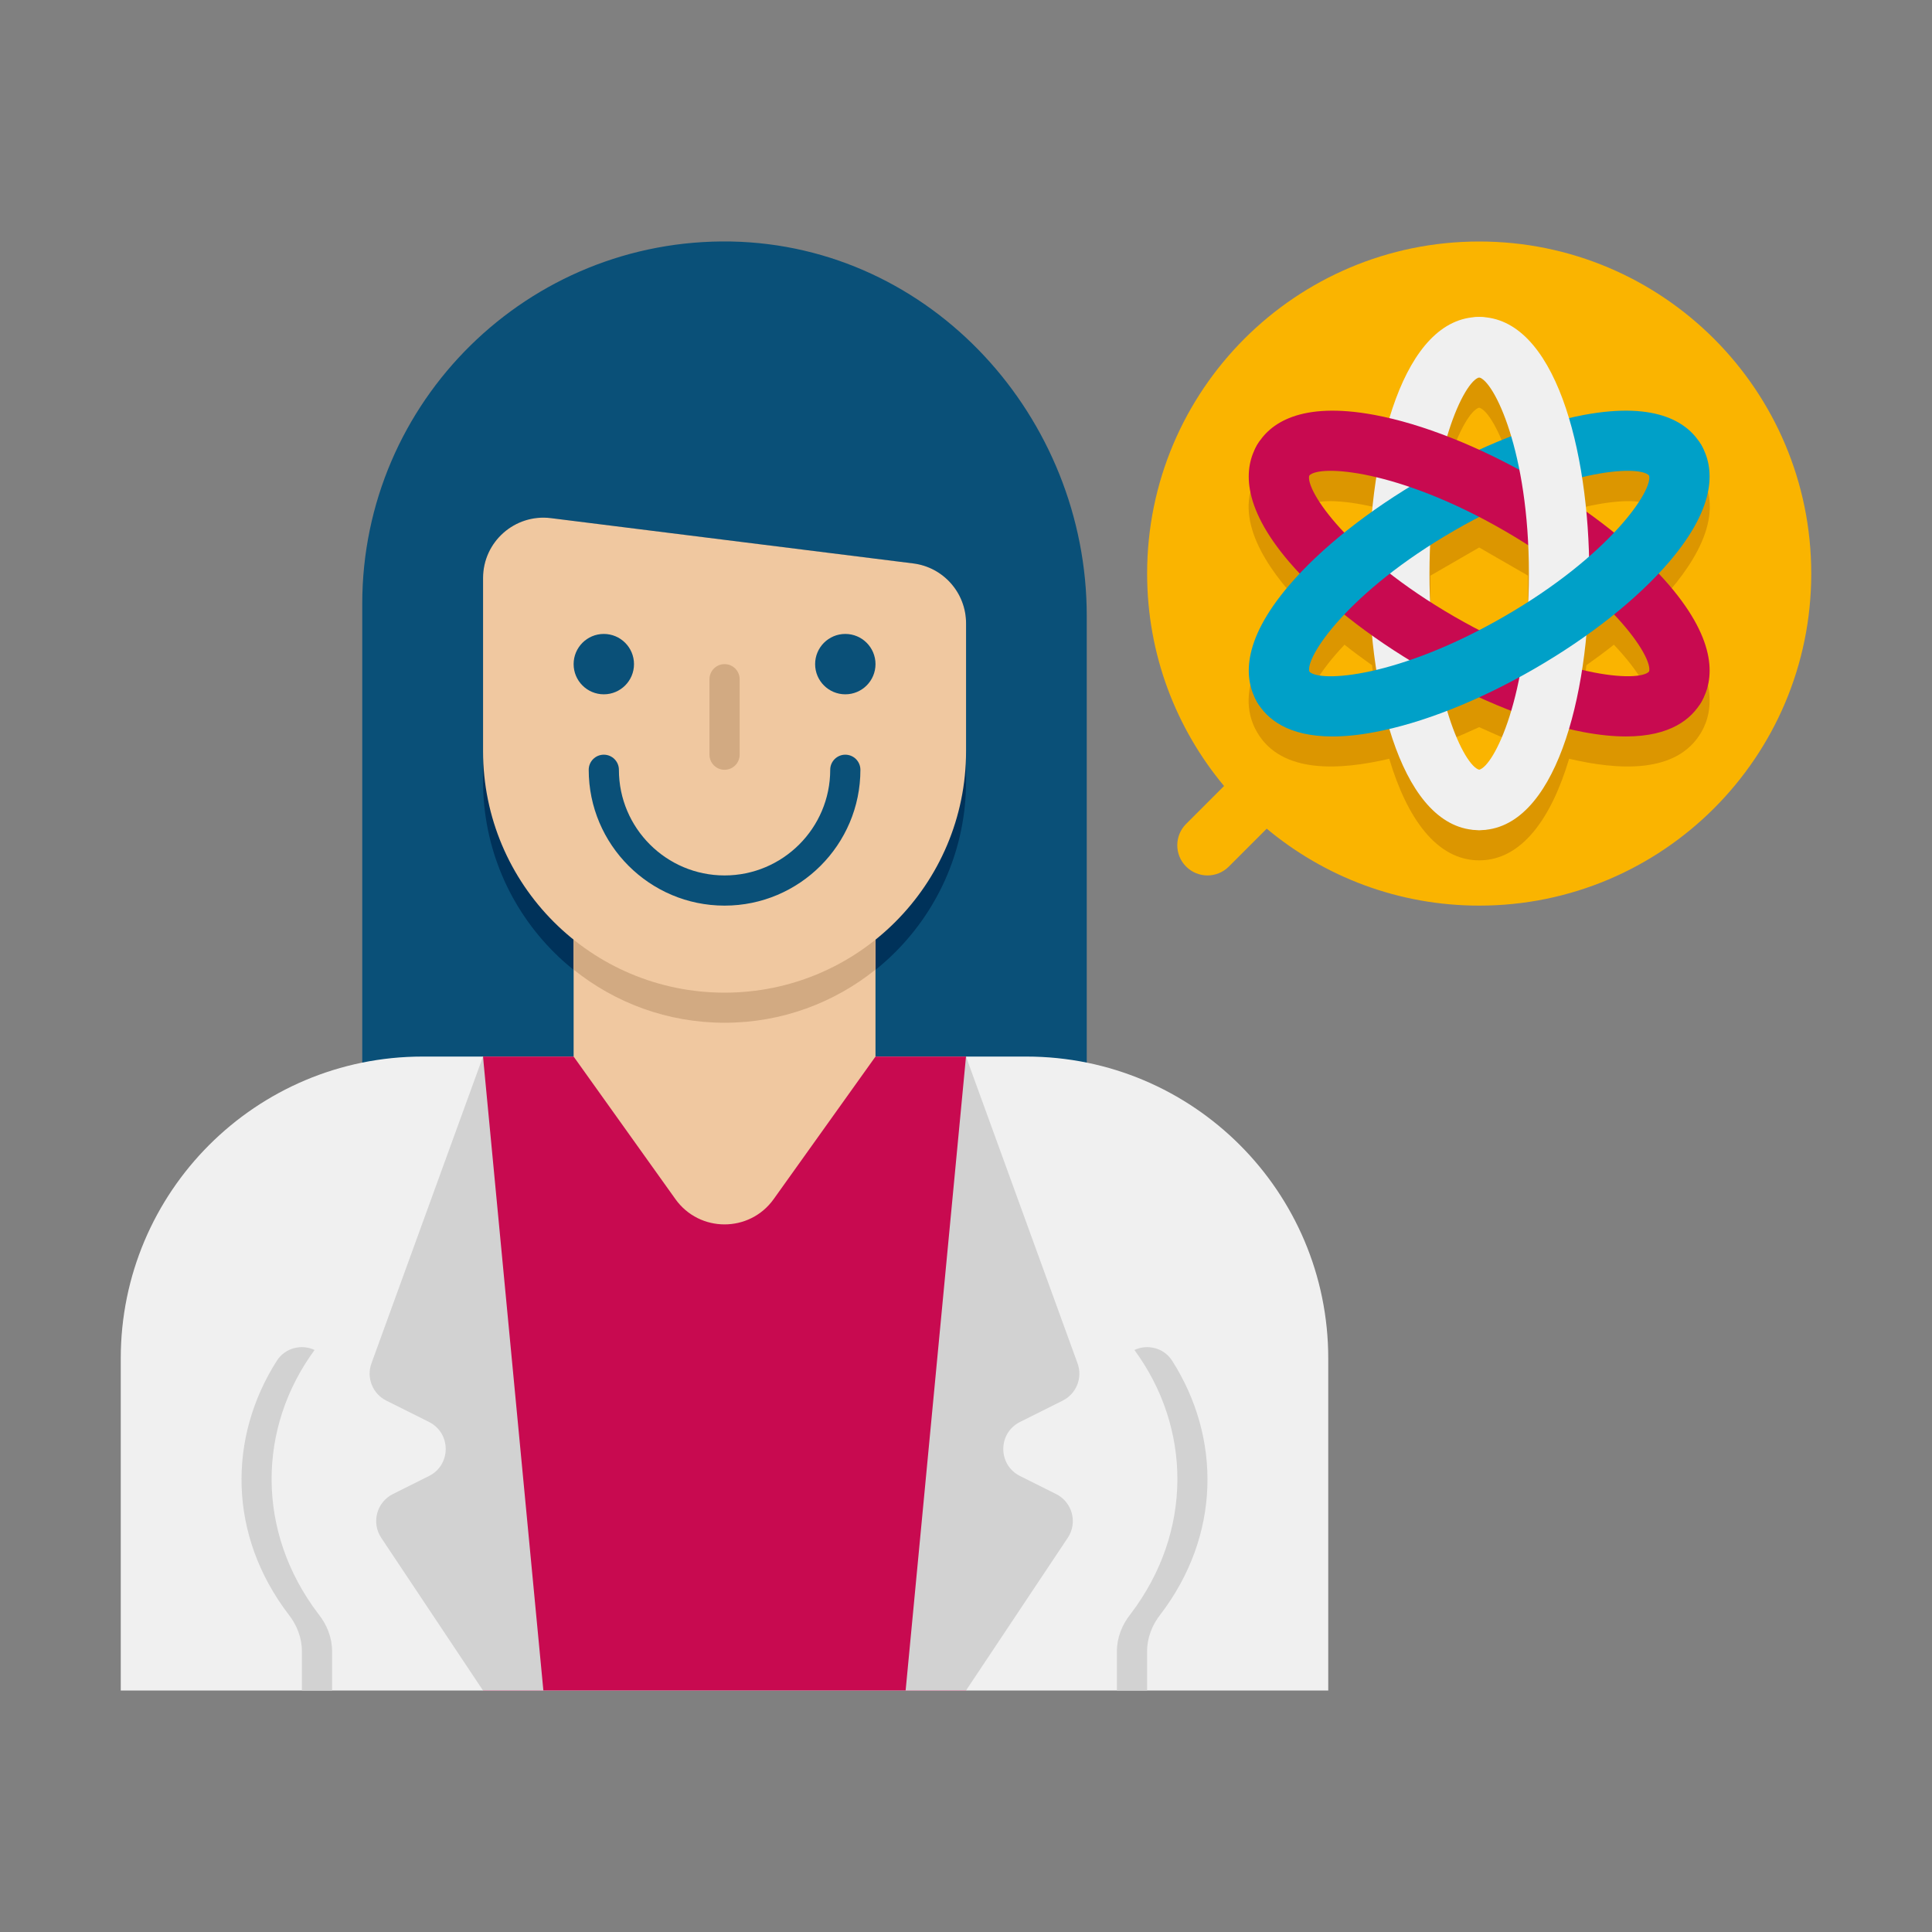 <?xml version="1.0" encoding="utf-8"?>
<!-- Generator: Adobe Illustrator 24.0.0, SVG Export Plug-In . SVG Version: 6.00 Build 0)  -->
<svg version="1.1" xmlns="http://www.w3.org/2000/svg" xmlns:xlink="http://www.w3.org/1999/xlink" x="0px" y="0px"
	 viewBox="0 0 64 64" enable-background="new 0 0 64 64" xml:space="preserve">
<rect x="0" y="0" width="64" height="64" fill="#808080" stroke="none"/>
<g id="Captions">
</g>
<g id="Icons">
	<g>
		<path fill="#0A5078" d="M36,20.4V38H12V20c0-6.7,5.49-12.12,12.22-12C30.87,8.13,36,13.84,36,20.4z"/>
		<path fill="#F0F0F0" d="M4,45v11h40V45c0-5.523-4.477-10-10-10H14C8.477,35,4,39.477,4,45z"/>
		<path fill="#00325A" d="M24.002,33.883L24.002,33.883c-4.418,0-8-3.582-8-8v-6.734c0-1.203,1.054-2.134,2.248-1.985l12,1.5
			c1.001,0.125,1.752,0.976,1.752,1.985v5.234C32.002,30.301,28.42,33.883,24.002,33.883z"/>
		<rect x="16.002" y="35" fill="#C80A50" width="16" height="21"/>
		<path fill="#D2D2D2" d="M11.001,54.7V56h-1v-1.3c0-0.45-0.17-0.88-0.45-1.23c-1.98-2.6-2.02-5.83-0.37-8.41
			c0.28-0.42,0.82-0.54,1.24-0.34c-1.89,2.57-1.95,6.02,0.13,8.75C10.831,53.82,11.001,54.25,11.001,54.7z"/>
		<path fill="#D2D2D2" d="M36.999,54.7V56h1v-1.3c0-0.45,0.17-0.88,0.45-1.23c1.98-2.6,2.02-5.83,0.37-8.41
			c-0.28-0.42-0.82-0.54-1.24-0.34c1.89,2.57,1.95,6.02-0.13,8.75C37.169,53.82,36.999,54.25,36.999,54.7z"/>
		<path fill="#F0C8A0" d="M29.002,29v6l-3.373,4.722c-0.798,1.117-2.457,1.117-3.255,0L19.002,35v-6H29.002z"/>
		<path fill="#D2AA82" d="M29.002,29v3.12c-1.37,1.1-3.11,1.76-5,1.76s-3.63-0.66-5-1.76V29H29.002z"/>
		<path fill="#F0C8A0" d="M24.002,32.883L24.002,32.883c-4.418,0-8-3.582-8-8v-5.734c0-1.203,1.054-2.134,2.248-1.985l12,1.5
			c1.001,0.125,1.752,0.976,1.752,1.985v4.234C32.002,29.301,28.42,32.883,24.002,32.883z"/>
		<path fill="#D2AA82" d="M24.002,22c-0.276,0-0.5,0.224-0.5,0.5V25c0,0.276,0.224,0.5,0.5,0.5s0.5-0.224,0.5-0.5v-2.5
			C24.502,22.224,24.278,22,24.002,22z"/>
		<path fill="#0A5078" d="M24.002,30c-2.481,0-4.5-2.019-4.5-4.5c0-0.276,0.224-0.5,0.5-0.5s0.5,0.224,0.5,0.5
			c0,1.93,1.57,3.5,3.5,3.5s3.5-1.57,3.5-3.5c0-0.276,0.224-0.5,0.5-0.5s0.5,0.224,0.5,0.5C28.502,27.981,26.483,30,24.002,30z"/>
		<circle fill="#0A5078" cx="20.002" cy="22" r="1"/>
		<circle fill="#0A5078" cx="28.002" cy="22" r="1"/>
		<path fill="#D2D2D2" d="M16,35l-3.695,10.162c-0.174,0.477,0.038,1.009,0.493,1.236l1.414,0.707c0.737,0.369,0.737,1.42,0,1.789
			l-1.198,0.599c-0.538,0.269-0.718,0.949-0.385,1.449L16,56h2L16,35z"/>
		<path fill="#D2D2D2" d="M32,35l3.695,10.162c0.174,0.477-0.038,1.009-0.493,1.236l-1.414,0.707c-0.737,0.369-0.737,1.42,0,1.789
			l1.198,0.599c0.538,0.269,0.718,0.949,0.385,1.449L32,56h-2L32,35z"/>
		<path fill="#FAB400" d="M49,8c-6.075,0-11,4.925-11,11c0,2.677,0.958,5.13,2.548,7.037l-1.256,1.256
			c-0.391,0.39-0.391,1.024,0,1.414c0.391,0.391,1.024,0.391,1.414,0l1.256-1.256C43.87,29.042,46.323,30,49,30
			c6.075,0,11-4.925,11-11S55.075,8,49,8z"/>
		<path fill="#DC9600" d="M54.925,20c1.118-1.188,2.252-2.838,1.437-4.25c0-0.001-0.001-0.001-0.002-0.002
			c-0.812-1.404-2.802-1.252-4.38-0.883C51.394,12.905,50.415,11.5,49,11.5s-2.394,1.405-2.979,3.365
			c-1.579-0.369-3.569-0.521-4.38,0.883c0,0.001-0.001,0.001-0.002,0.002c-0.815,1.413,0.32,3.063,1.437,4.25
			c-1.118,1.188-2.252,2.838-1.437,4.25c0.001,0.001,0.002,0.002,0.002,0.003c0.816,1.41,2.795,1.252,4.38,0.882
			C46.606,27.095,47.585,28.5,49,28.5s2.394-1.405,2.979-3.365c1.586,0.371,3.564,0.528,4.38-0.882
			c0.001-0.001,0.002-0.002,0.002-0.003c0.411-0.712,0.56-1.962-1.072-3.87C55.181,20.254,55.044,20.127,54.925,20z M54.625,16.751
			c0.074,0.258-0.3,0.978-1.164,1.893c-0.287-0.232-0.597-0.457-0.912-0.681c-0.037-0.389-0.083-0.773-0.142-1.149
			C53.628,16.524,54.437,16.559,54.625,16.751z M49,21.864l-1.615-0.932l0-1.863L49,18.136l1.615,0.932l0,1.863L49,21.864z
			 M48.999,13.504c0.26,0.065,0.697,0.749,1.057,1.955c-0.348,0.134-0.701,0.291-1.056,0.453c-0.355-0.162-0.709-0.319-1.057-0.454
			C48.302,14.256,48.738,13.571,48.999,13.504z M45.592,16.814c-0.058,0.376-0.105,0.76-0.142,1.149
			c-0.315,0.224-0.624,0.45-0.912,0.681c-0.863-0.913-1.238-1.632-1.165-1.891C43.558,16.558,44.369,16.522,45.592,16.814z
			 M43.375,23.249c-0.074-0.258,0.3-0.978,1.164-1.893c0.287,0.232,0.597,0.457,0.912,0.681c0.037,0.389,0.083,0.773,0.142,1.15
			C44.373,23.477,43.564,23.442,43.375,23.249z M49.001,26.496c-0.26-0.065-0.697-0.749-1.057-1.955
			c0.348-0.134,0.701-0.291,1.056-0.453c0.355,0.162,0.709,0.319,1.057,0.454C49.698,25.744,49.262,26.429,49.001,26.496z
			 M52.408,23.186c0.058-0.376,0.105-0.76,0.142-1.149c0.315-0.224,0.624-0.45,0.912-0.681c0.863,0.913,1.238,1.632,1.165,1.891
			C54.441,23.441,53.63,23.476,52.408,23.186z"/>
		<path fill="#F0F0F0" d="M49,27.5c-2.506,0-3.647-4.406-3.647-8.5s1.142-8.5,3.647-8.5c0.553,0,1,0.448,1,1
			c0,0.551-0.445,0.998-0.995,1c-0.497,0.115-1.652,2.456-1.652,6.5c0,4.051,1.16,6.393,1.654,6.5c0.553,0,0.997,0.448,0.997,1
			S49.553,27.5,49,27.5z"/>
		<path fill="#C80A50" d="M53.861,24.396c-0.402,0-0.861-0.043-1.388-0.141c-1.585-0.296-3.467-1.041-5.297-2.097
			c-1.831-1.057-3.417-2.314-4.466-3.539c-1.632-1.907-1.483-3.157-1.072-3.87c0.276-0.479,0.888-0.644,1.366-0.366
			c0.478,0.275,0.642,0.884,0.368,1.362c-0.148,0.487,1.301,2.658,4.804,4.68c3.506,2.024,6.115,2.191,6.456,1.818
			c0.276-0.477,0.887-0.639,1.364-0.363c0.479,0.276,0.641,0.891,0.364,1.369C56.038,23.811,55.345,24.396,53.861,24.396z"/>
		<path fill="#00A0C8" d="M42.51,23.752c-0.347,0-0.685-0.181-0.871-0.502c-0.411-0.712-0.56-1.962,1.072-3.87
			c1.049-1.225,2.635-2.482,4.466-3.539c1.83-1.057,3.712-1.801,5.297-2.097c2.467-0.458,3.477,0.293,3.888,1.006
			c0.276,0.478,0.112,1.09-0.366,1.366c-0.476,0.276-1.085,0.113-1.364-0.362c-0.348-0.374-2.955-0.201-6.454,1.82
			c-3.509,2.025-4.957,4.2-4.803,4.683c0.276,0.478,0.11,1.086-0.367,1.363C42.85,23.709,42.679,23.752,42.51,23.752z"/>
		<path fill="#C80A50" d="M55.494,23.75c-0.17,0-0.342-0.043-0.499-0.134c-0.478-0.275-0.642-0.884-0.368-1.362
			c0.148-0.487-1.301-2.658-4.804-4.68c-3.507-2.025-6.117-2.193-6.456-1.818c-0.275,0.478-0.886,0.639-1.364,0.363
			s-0.641-0.891-0.364-1.369c0.411-0.713,1.422-1.464,3.888-1.006c1.585,0.296,3.467,1.041,5.297,2.097
			c1.831,1.057,3.417,2.314,4.466,3.539c1.632,1.907,1.483,3.157,1.072,3.87C56.176,23.571,55.84,23.75,55.494,23.75z"/>
		<path fill="#F0F0F0" d="M49,27.5c-0.553,0-1-0.448-1-1c0-0.551,0.445-0.998,0.995-1c0.497-0.115,1.652-2.456,1.652-6.5
			c0-4.051-1.16-6.393-1.654-6.5c-0.553,0-0.997-0.448-0.997-1s0.451-1,1.004-1c2.506,0,3.647,4.406,3.647,8.5S51.506,27.5,49,27.5z
			"/>
		<path fill="#00A0C8" d="M44.139,24.396c-1.483,0-2.177-0.586-2.5-1.147c-0.276-0.478-0.112-1.09,0.366-1.366
			c0.477-0.274,1.086-0.113,1.364,0.362c0.35,0.374,2.955,0.2,6.454-1.82c3.509-2.025,4.957-4.2,4.803-4.683
			c-0.276-0.478-0.11-1.086,0.367-1.363c0.479-0.275,1.091-0.11,1.368,0.369c0.411,0.712,0.56,1.962-1.072,3.87
			c-1.049,1.225-2.635,2.482-4.466,3.539c-1.83,1.057-3.712,1.801-5.297,2.097C45,24.354,44.541,24.396,44.139,24.396z"/>
	</g>
</g>
</svg>
